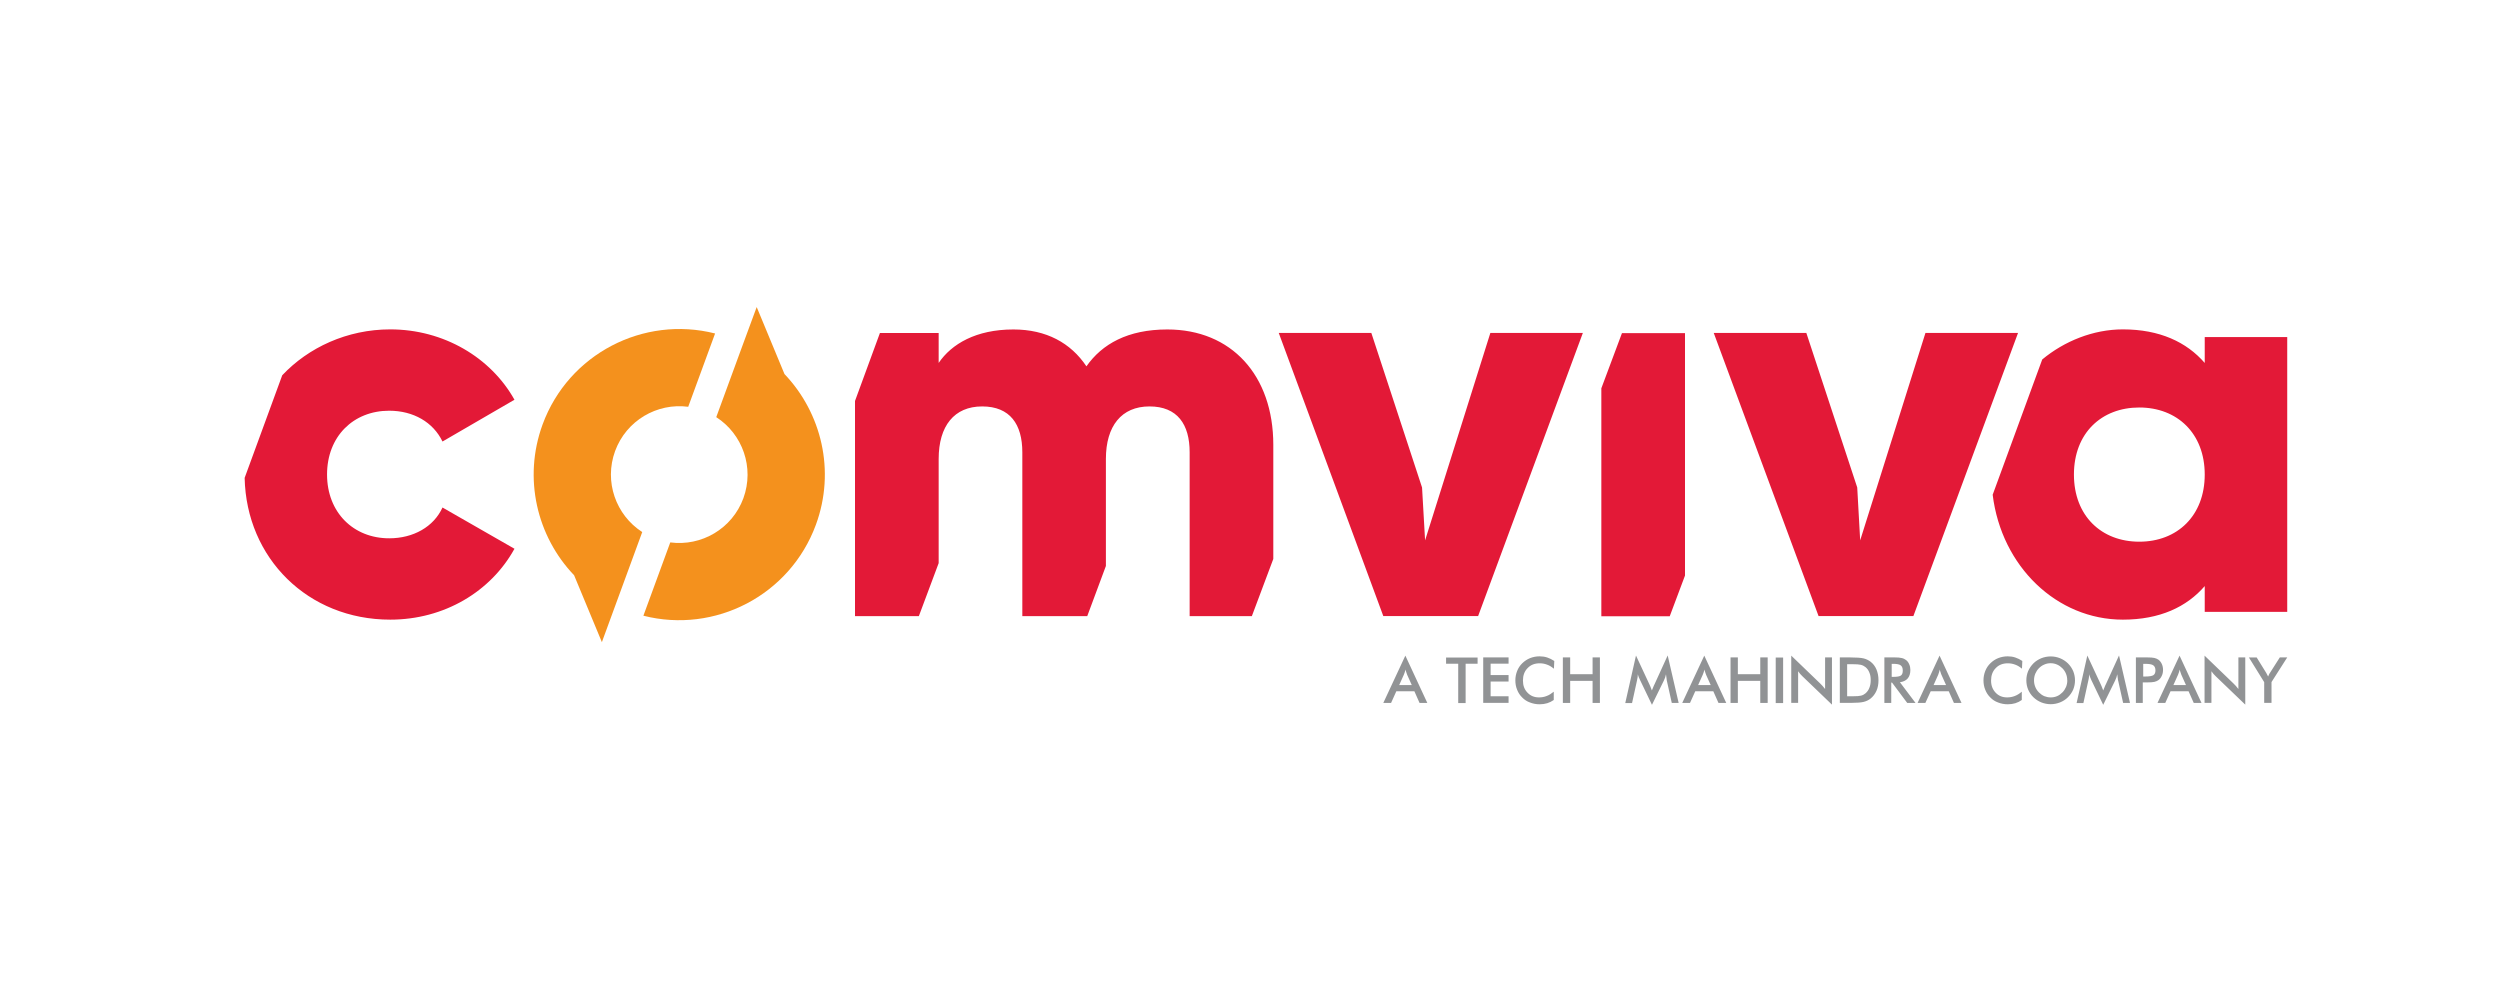 <?xml version="1.0" encoding="UTF-8"?>
<svg id="Layer_1" xmlns="http://www.w3.org/2000/svg" xmlns:xlink="http://www.w3.org/1999/xlink" version="1.1" viewBox="0 0 280 110">
  <!-- Generator: Adobe Illustrator 29.3.0, SVG Export Plug-In . SVG Version: 2.1.0 Build 146)  -->
  <defs>
    <style>
      .st0 {
        fill: none;
      }

      .st1 {
        fill: #919395;
      }

      .st1, .st2, .st3 {
        fill-rule: evenodd;
      }

      .st2 {
        fill: #f4911d;
      }

      .st3 {
        fill: #e31937;
      }

      .st4 {
        clip-path: url(#clippath);
      }
    </style>
    <clipPath id="clippath">
      <rect class="st0" x="27.41" y="34.4" width="228.76" height="44.54"/>
    </clipPath>
  </defs>
  <g class="st4">
    <path class="st2" d="M87.86,41.89h0l-3.11-7.5-1.52,4.12-3.01,8.21c2.95,1.9,4.29,5.64,3.04,9.08-1.26,3.43-4.71,5.41-8.19,4.95l-3.01,8.21c8,2.04,16.41-2.27,19.32-10.19,2.22-6.04.63-12.53-3.53-16.89M77.08,45.56l3.01-8.21c-8-2.03-16.41,2.27-19.32,10.19-2.21,6.04-.63,12.54,3.53,16.89h0l3.11,7.49,1.51-4.12,3.01-8.21c-2.95-1.9-4.29-5.64-3.04-9.07,1.26-3.43,4.71-5.42,8.19-4.96"/>
    <path class="st3" d="M215.65,37.29l-7.31,23.23-.33-5.92-5.7-17.31h-10.37l11.74,31.71h10.62l11.72-31.71h-10.37ZM166.92,37.29l-7.31,23.23-.34-5.92-5.68-17.31h-10.37l11.71,31.71h10.62l11.73-31.71h-10.37ZM188.72,64.45v-27.14h-7.06l-2.31,6.18v25.53h7.66l1.71-4.56ZM140.21,69l2.4-6.4v-12.77c0-7.8-4.69-12.93-11.87-12.93-4.43,0-7.31,1.63-9.06,4.13-1.75-2.62-4.5-4.13-8.18-4.13-4.19,0-6.93,1.63-8.37,3.75v-3.35h-6.58l-2.79,7.61v24.1h7.15l2.22-5.94v-11.67c0-3.69,1.74-5.88,4.87-5.88s4.5,2.01,4.5,5.13v18.36h7.27l2.09-5.62v-11.99c0-3.69,1.75-5.88,4.88-5.88s4.5,2.01,4.5,5.13v18.36h6.97ZM239.6,60.67c-4.24,0-7.32-2.89-7.32-7.52s3.08-7.51,7.32-7.51,7.33,2.89,7.33,7.51-3.08,7.52-7.33,7.52M246.93,37.76v2.89c-2.03-2.34-5.05-3.76-9.17-3.76-3.32,0-6.56,1.32-9.03,3.37l-5.55,15.15c.99,8.05,7.19,13.99,14.58,13.99,4.13,0,7.15-1.42,9.17-3.76v2.89h9.24v-30.78h-9.24ZM43.59,60.29c-4,0-6.96-2.89-6.96-7.15s2.95-7.14,6.96-7.14c2.71,0,4.93,1.29,5.97,3.45l8.06-4.68c-2.65-4.74-7.94-7.88-13.91-7.88-4.84,0-9.18,2.04-12.1,5.14l-4.21,11.49c.19,8.99,7.08,15.88,16.31,15.88,6.03,0,11.27-3.14,13.91-7.94l-8.06-4.62c-.98,2.16-3.26,3.45-5.97,3.45"/>
    <path class="st1" d="M253.59,78.73v-2.33l-1.71-2.76h.87l1.07,1.73s.06.1.09.17.08.15.12.23c.03-.08.07-.15.1-.23.04-.07.07-.14.12-.2l1.09-1.71h.83l-1.76,2.76v2.33h-.82ZM246.91,78.73v-5.3l3.24,3.12c.09.09.18.18.27.28.09.1.18.21.28.34v-3.54h.77v5.29l-3.3-3.17c-.09-.08-.17-.17-.26-.27s-.16-.2-.23-.3v3.54h-.77ZM243.41,76.73h1.42l-.52-1.16c-.03-.07-.06-.16-.09-.26-.03-.09-.07-.2-.09-.32-.03.11-.06.21-.09.31-.04.1-.07.19-.1.27l-.52,1.16ZM245.7,78.73l-.58-1.31h-2.02l-.59,1.31h-.87l2.47-5.3,2.46,5.3h-.87ZM240.04,75.77h.22c.45,0,.76-.05.92-.15.15-.1.23-.28.23-.53,0-.27-.08-.46-.25-.58-.16-.11-.46-.16-.9-.16h-.22v1.41ZM239.99,76.44v2.29h-.77v-5.1h1.25c.37,0,.64.02.82.06.17.04.33.11.46.2.16.12.28.28.37.47.09.2.14.42.14.66s-.04.47-.14.67c-.09.2-.21.36-.37.48-.13.09-.28.16-.46.2-.18.04-.44.06-.82.06h-.48ZM237.22,76.22s-.02-.15-.04-.33c-.02-.15-.04-.27-.05-.37-.02.12-.05.23-.09.35-.04.12-.09.23-.15.36l-1.33,2.71-1.33-2.77c-.05-.12-.1-.23-.14-.33-.04-.11-.08-.21-.11-.32,0,.11,0,.22-.02.34-.01.12-.04.24-.07.37l-.55,2.51h-.76l1.2-5.32,1.5,3.22c.02.05.06.13.11.25.04.12.1.27.17.44.05-.15.13-.34.23-.56.03-.06.05-.1.07-.14l1.47-3.22,1.23,5.32h-.77l-.56-2.52ZM231.53,76.2c0-.26-.04-.5-.14-.74-.09-.23-.23-.44-.41-.62-.17-.17-.36-.31-.59-.41-.23-.1-.47-.15-.71-.15s-.49.04-.72.15c-.23.09-.42.23-.6.41-.18.18-.31.39-.41.62-.09.23-.14.47-.14.74s.05.5.14.73c.09.23.23.44.41.62.17.17.37.32.6.42.23.09.47.14.72.14.24,0,.48-.04.71-.14.22-.09.42-.24.6-.42.18-.18.31-.39.41-.62.09-.23.14-.47.14-.73M232.4,76.2c0,.36-.07.71-.2,1.03-.14.32-.34.61-.59.86-.26.26-.56.45-.89.58-.33.13-.68.2-1.04.2s-.72-.07-1.05-.2c-.34-.14-.63-.33-.89-.58-.26-.25-.45-.54-.59-.86-.13-.32-.2-.66-.2-1.03s.07-.71.2-1.03c.14-.33.34-.61.59-.87.26-.26.56-.44.89-.58.33-.13.68-.2,1.05-.2s.71.07,1.04.2c.34.14.63.33.89.58.26.26.45.55.59.87.13.33.2.67.2,1.03M226.44,74.88c-.24-.2-.48-.35-.74-.44-.26-.1-.54-.15-.82-.15-.56,0-1.01.17-1.36.54-.35.35-.52.82-.52,1.39s.18,1.01.51,1.36c.34.36.77.53,1.29.53.3,0,.58-.05.86-.16.27-.1.53-.27.78-.48v.93c-.22.16-.46.28-.72.36-.26.08-.55.12-.85.12-.39,0-.75-.07-1.08-.2-.34-.12-.63-.31-.87-.56-.25-.24-.44-.53-.57-.86-.14-.34-.2-.69-.2-1.06s.07-.72.2-1.05c.13-.33.32-.62.58-.87.26-.25.54-.44.87-.57.33-.13.69-.2,1.06-.2.3,0,.58.04.85.13.27.09.54.22.79.39l-.04.84ZM216.55,76.73h1.41l-.52-1.16c-.03-.07-.07-.16-.09-.26-.04-.09-.07-.2-.09-.32-.03.11-.06.21-.09.31-.03.1-.06.19-.09.27l-.52,1.16ZM218.84,78.73l-.58-1.31h-2.02l-.6,1.31h-.87l2.46-5.3,2.46,5.3h-.87ZM211.88,75.81h.15c.44,0,.73-.05.87-.15.14-.1.21-.28.21-.55,0-.28-.07-.47-.23-.59-.16-.12-.44-.17-.86-.17h-.15v1.46ZM211.82,76.45v2.28h-.77v-5.1h1.15c.34,0,.61.02.79.07.19.04.35.12.48.22.16.12.28.28.36.48.09.19.13.41.13.63,0,.41-.1.73-.3.96-.2.23-.49.37-.87.42l1.75,2.32h-.93l-1.7-2.28h-.09ZM206.89,77.98h.69c.39,0,.67-.02.86-.07.2-.05.36-.14.5-.26.19-.17.34-.37.43-.62.1-.24.15-.53.15-.85s-.04-.61-.15-.85c-.09-.25-.24-.45-.43-.61-.15-.12-.32-.21-.52-.26-.2-.05-.52-.07-.94-.07h-.6v3.6ZM206.06,78.73v-5.1h1.12c.73,0,1.24.04,1.54.11.29.07.55.2.77.36.3.23.52.52.67.87.15.36.23.76.23,1.21s-.07.85-.23,1.2-.37.63-.67.87c-.22.17-.47.29-.76.36-.28.07-.73.11-1.33.11h-1.34ZM200.62,78.73v-5.3l3.24,3.12c.09.09.17.18.27.28.09.1.18.21.28.34v-3.54h.77v5.29l-3.3-3.17c-.09-.08-.17-.17-.26-.27-.08-.09-.15-.2-.23-.3v3.54h-.76ZM198.88,73.64h.83v5.1h-.83v-5.1ZM193.82,78.73v-5.1h.82v1.88h2.51v-1.88h.83v5.1h-.83v-2.47h-2.51v2.47h-.82ZM190.18,76.73h1.42l-.52-1.16c-.03-.07-.06-.16-.09-.26-.03-.09-.07-.2-.09-.32-.03.11-.06.21-.09.31-.04.1-.07.19-.1.27l-.52,1.16ZM192.47,78.73l-.58-1.31h-2.02l-.59,1.31h-.87l2.47-5.3,2.46,5.3h-.87ZM186.68,76.22s-.02-.15-.04-.33c-.02-.15-.04-.27-.05-.37-.02.12-.05.23-.09.35-.04.12-.09.23-.15.36l-1.33,2.71-1.33-2.77c-.06-.12-.11-.23-.15-.33-.04-.11-.08-.21-.11-.32,0,.11,0,.22-.02.34-.02.12-.04.24-.07.37l-.55,2.51h-.76l1.2-5.32,1.5,3.22c.02.05.06.13.11.25.04.12.1.27.17.44.05-.15.13-.34.23-.56.03-.06.05-.1.07-.14l1.47-3.22,1.23,5.32h-.77l-.56-2.52ZM175.04,78.73v-5.1h.82v1.88h2.51v-1.88h.82v5.1h-.82v-2.47h-2.51v2.47h-.82ZM174.01,74.88c-.23-.2-.48-.35-.74-.44-.26-.1-.54-.15-.82-.15-.56,0-1.01.17-1.36.54-.35.35-.52.82-.52,1.39s.17,1.01.51,1.36c.34.36.77.53,1.29.53.3,0,.59-.05.86-.16.28-.1.53-.27.79-.48v.93c-.23.16-.47.28-.73.36-.26.08-.55.12-.85.12-.39,0-.75-.07-1.08-.2-.34-.12-.63-.31-.87-.56-.25-.24-.44-.53-.57-.86-.14-.34-.2-.69-.2-1.06s.07-.72.2-1.05c.13-.33.32-.62.58-.87.26-.25.55-.44.87-.57.33-.13.69-.2,1.06-.2.3,0,.58.04.86.13.27.09.53.22.79.39l-.04.84ZM166.12,78.73v-5.1h2.84v.7h-2.01v1.28h2.01v.72h-2.01v1.65h2.01v.74h-2.84ZM164.15,74.34v4.4h-.83v-4.4h-1.36v-.7h3.53v.7h-1.34ZM156.7,76.73h1.42l-.52-1.16c-.03-.07-.06-.16-.09-.26-.03-.09-.07-.2-.09-.32-.03.11-.06.21-.09.31-.04.1-.07.19-.1.27l-.52,1.16ZM158.99,78.73l-.58-1.31h-2.02l-.59,1.31h-.87l2.47-5.3,2.46,5.3h-.87Z"/>
  </g>
</svg>